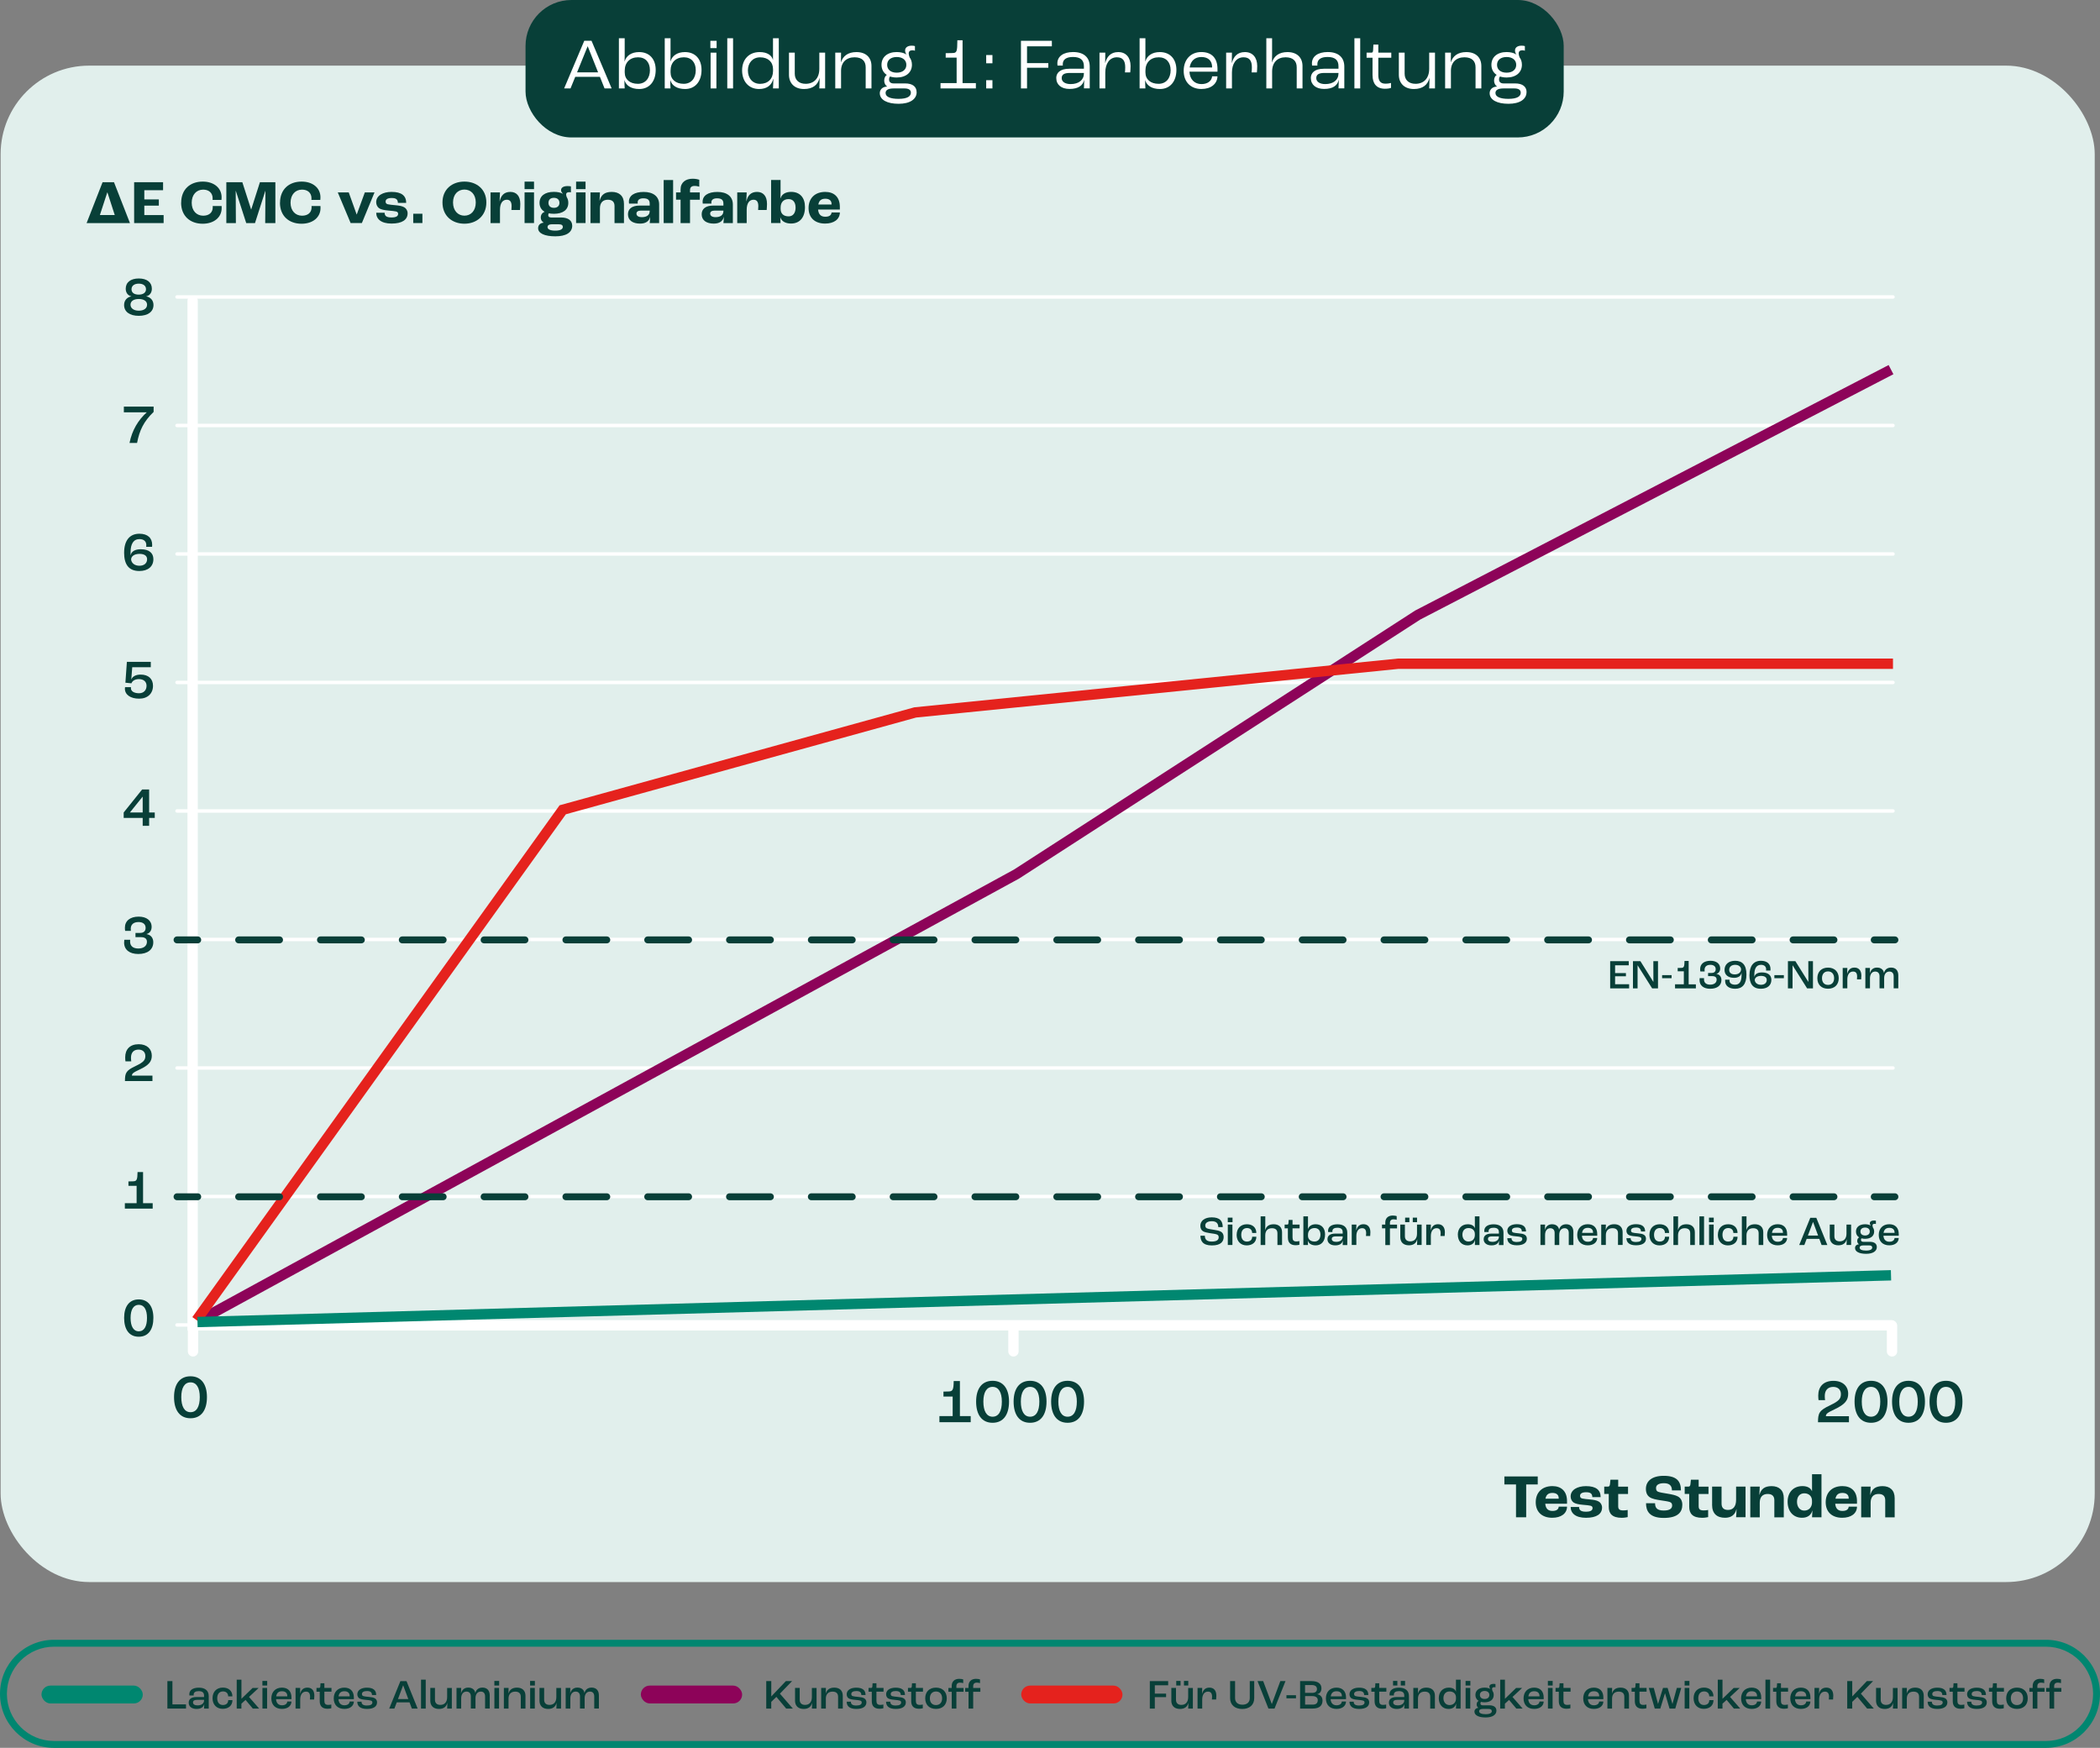 <?xml version="1.0" encoding="UTF-8"?>
<svg xmlns="http://www.w3.org/2000/svg" id="Laag_2" data-name="Laag 2" viewBox="0 0 608.86 506.77">
  <rect x="0" y="0" width="608.86" height="506.77" fill="#808080" stroke="none"/>
  <defs>
    <style>
      .cls-1, .cls-2 {
        stroke: #fff;
      }

      .cls-1, .cls-2, .cls-3, .cls-4, .cls-5, .cls-6, .cls-7 {
        fill: none;
        stroke-miterlimit: 10;
      }

      .cls-1, .cls-2, .cls-3, .cls-6 {
        stroke-linecap: round;
      }

      .cls-1, .cls-4, .cls-5, .cls-7 {
        stroke-width: 3px;
      }

      .cls-8 {
        fill: #e5221d;
      }

      .cls-8, .cls-9, .cls-10, .cls-11, .cls-12, .cls-13, .cls-14 {
        stroke-width: 0px;
      }

      .cls-9 {
        fill: #083f38;
      }

      .cls-3, .cls-6 {
        stroke: #083f38;
        stroke-width: 2px;
      }

      .cls-4 {
        stroke: #008770;
      }

      .cls-5 {
        stroke: #e5221d;
      }

      .cls-6 {
        stroke-dasharray: 0 0 11.86 11.86;
      }

      .cls-10 {
        fill: #8d0359;
      }

      .cls-11 {
        fill: #008670;
      }

      .cls-7 {
        stroke: #8d0359;
      }

      .cls-12 {
        fill: #e1efec;
      }

      .cls-13 {
        fill: #fff;
      }

      .cls-14 {
        fill: #008770;
      }
    </style>
  </defs>
  <g id="Grafiek">
    <rect class="cls-12" x=".18" y="19.03" width="607.15" height="439.67" rx="25.67" ry="25.67"></rect>
    <path class="cls-11" d="M593.19,477.44c7.54,0,13.67,6.13,13.67,13.67s-6.13,13.67-13.67,13.67H15.67c-7.54,0-13.67-6.13-13.67-13.67s6.13-13.67,13.67-13.67h577.52M593.19,475.44H15.67c-8.65,0-15.67,7.01-15.67,15.67s7.01,15.67,15.67,15.67h577.52c8.65,0,15.67-7.01,15.67-15.67s-7.01-15.67-15.67-15.67h0Z"></path>
    <rect class="cls-9" x="152.37" width="301" height="39.85" rx="13.32" ry="13.32"></rect>
    <g>
      <path class="cls-13" d="M173.94,22.28h-7.16l-1.37,3.36h-1.85l5.84-13.82h2.1l5.84,13.82h-2.06l-1.34-3.36ZM173.41,20.98l-3-7.54h-.04l-3.06,7.54h6.11Z"></path>
      <path class="cls-13" d="M181.06,23.25h-.02c0,.82.04,1.85.08,2.39h-1.68v-14.55h1.68v4.98c0,.42-.02,1.26-.04,1.76h.02c.46-1.66,1.97-2.73,4.2-2.73,2.98,0,4.81,2.02,4.81,5.17,0,3.38-1.87,5.54-4.77,5.54-2.35,0-3.84-1.01-4.28-2.56ZM188.43,20.31c0-2.25-1.3-3.7-3.44-3.7-2.35,0-3.86,1.51-3.86,3.86v.55c0,1.99,1.49,3.28,3.8,3.28,2.14,0,3.51-1.55,3.51-3.99Z"></path>
      <path class="cls-13" d="M194.35,23.25h-.02c0,.82.04,1.85.08,2.39h-1.68v-14.55h1.68v4.98c0,.42-.02,1.26-.04,1.76h.02c.46-1.66,1.97-2.73,4.2-2.73,2.98,0,4.81,2.02,4.81,5.17,0,3.38-1.87,5.54-4.77,5.54-2.35,0-3.84-1.01-4.28-2.56ZM201.72,20.31c0-2.25-1.3-3.7-3.44-3.7-2.35,0-3.86,1.51-3.86,3.86v.55c0,1.99,1.49,3.28,3.8,3.28,2.14,0,3.51-1.55,3.51-3.99Z"></path>
      <path class="cls-13" d="M205.96,11.83h1.81v2.12h-1.81v-2.12ZM206.03,15.27h1.68v10.37h-1.68v-10.37Z"></path>
      <path class="cls-13" d="M210.86,11.09h1.68v14.55h-1.68v-14.55Z"></path>
      <path class="cls-13" d="M215.16,20.39c0-3.09,1.93-5.29,5.08-5.29,2.16,0,3.49.88,3.86,2.25h.02v-6.26h1.68v14.55h-1.68c.06-.92.08-1.85.1-2.77h-.04c-.4,1.78-1.79,2.94-4.09,2.94-3,0-4.93-2.18-4.93-5.42ZM224.13,20.58v-.52c0-2.1-1.45-3.44-3.74-3.44-2.16,0-3.55,1.62-3.55,3.78,0,2.31,1.39,3.91,3.53,3.91,2.29,0,3.76-1.45,3.76-3.72Z"></path>
      <path class="cls-13" d="M228.75,21.67v-6.4h1.68v6.11c0,1.78,1.18,2.92,3.15,2.92,2.42,0,3.97-1.62,3.97-4.35v-4.68h1.68v10.37h-1.68c.04-.69.08-1.99.08-3.04h-.02c-.44,1.95-1.91,3.21-4.49,3.21-2.71,0-4.37-1.62-4.37-4.14Z"></path>
      <path class="cls-13" d="M242.17,15.27h1.68l-.04,2.79h.02c.57-1.81,2.02-2.96,4.49-2.96,2.73,0,4.35,1.57,4.35,4.05v6.49h-1.68v-6.13c0-1.76-1.01-2.9-3.23-2.9-2.37,0-3.91,1.45-3.91,3.93v5.1h-1.68v-10.37Z"></path>
      <path class="cls-13" d="M265.77,26.71c0,2.06-1.95,3.38-5.23,3.38s-5.46-1.11-5.46-3.09c0-1.03.82-1.89,2.12-1.89v-.02c-.53-.4-.84-1.01-.84-1.72,0-.78.34-1.39.73-1.62v-.04c-.97-.63-1.51-1.66-1.51-2.92,0-2.25,1.72-3.7,4.41-3.7,1.13,0,2.1.25,2.83.71v-.02c-.23-.29-.4-.69-.4-1.15,0-.84.74-1.39,1.91-1.39.44,0,.76.06.94.13v1.34c-.15-.06-.4-.13-.74-.13-.69,0-1.07.31-1.07.92,0,.31.11.71.27,1.13.44.59.67,1.3.67,2.14,0,2.25-1.72,3.7-4.43,3.7-.71,0-1.34-.1-1.91-.29-.17.17-.29.48-.29.88,0,.69.44,1.13,1.32,1.13h3.36c2.1,0,3.3.92,3.3,2.5ZM264.09,26.88c0-.82-.61-1.24-1.87-1.24h-3.09c-1.45,0-2.37.38-2.37,1.32,0,1.15,1.47,1.7,3.76,1.7,2.67,0,3.57-.8,3.57-1.78ZM257.22,18.8c0,1.39,1.07,2.27,2.77,2.27s2.79-.88,2.79-2.27-1.09-2.27-2.79-2.27-2.77.88-2.77,2.27Z"></path>
      <path class="cls-13" d="M272.7,24.09h4.66v-7.39h-3.17v-1.28l1.93-.04c1.28-.02,1.43-.34,1.45-3.7h1.51v12.41h3.86v1.55h-10.25v-1.55Z"></path>
      <path class="cls-13" d="M285.93,15.96h1.81v2.39h-1.81v-2.39ZM285.93,23.25h1.81v2.39h-1.81v-2.39Z"></path>
      <path class="cls-13" d="M296.01,11.83h8.96v1.6h-7.2v4.87h6.17v1.34h-6.17v6h-1.76v-13.82Z"></path>
      <path class="cls-13" d="M306.24,22.66c0-1.47,1.03-2.73,3.8-2.73h4.22v-.76c0-1.78-1.05-2.65-3.17-2.65-1.91,0-2.96.71-2.96,2.12,0,.06,0,.21.02.38h-1.55c-.02-.15-.04-.44-.04-.63,0-2.06,1.76-3.3,4.58-3.3,3.04,0,4.81,1.51,4.81,4.22v6.32h-1.68c.02-.48.06-1.45.08-2.46h-.02c-.36,1.6-1.66,2.62-4.24,2.62-2.35,0-3.84-1.2-3.84-3.15ZM314.26,21.3v-.15h-4.07c-1.7,0-2.37.5-2.37,1.51s.96,1.72,2.6,1.72c2.35,0,3.84-1.2,3.84-3.09Z"></path>
      <path class="cls-13" d="M318.78,15.27h1.68l-.04,3h.02c.48-1.81,1.55-3.17,3.78-3.17s3.57,1.55,3.57,4.05c0,.71-.06,1.47-.1,1.85h-1.53c.04-.31.08-.84.08-1.49,0-1.91-.71-2.9-2.42-2.9-2.12,0-3.36,1.85-3.36,4.43v4.6h-1.68v-10.37Z"></path>
      <path class="cls-13" d="M332.03,23.25h-.02c0,.82.04,1.85.08,2.39h-1.68v-14.55h1.68v4.98c0,.42-.02,1.26-.04,1.76h.02c.46-1.66,1.97-2.73,4.2-2.73,2.98,0,4.81,2.02,4.81,5.17,0,3.38-1.87,5.54-4.77,5.54-2.35,0-3.84-1.01-4.28-2.56ZM339.4,20.31c0-2.25-1.3-3.7-3.44-3.7-2.35,0-3.86,1.51-3.86,3.86v.55c0,1.99,1.49,3.28,3.8,3.28,2.14,0,3.51-1.55,3.51-3.99Z"></path>
      <path class="cls-13" d="M352.98,20.79h-8.12c.11,2.2,1.45,3.59,3.49,3.59,1.74,0,2.94-.88,3.09-2.25h1.55c-.1,2.25-1.93,3.67-4.66,3.67-3.13,0-5.14-2.06-5.14-5.27s1.99-5.44,5.1-5.44,4.7,1.83,4.7,4.91v.78ZM351.43,19.45c0-1.83-1.13-2.92-3.11-2.92-1.85,0-3.09,1.07-3.4,3.04h6.51v-.13Z"></path>
      <path class="cls-13" d="M355.5,15.27h1.68l-.04,3h.02c.48-1.81,1.55-3.17,3.78-3.17s3.57,1.55,3.57,4.05c0,.71-.06,1.47-.1,1.85h-1.53c.04-.31.08-.84.08-1.49,0-1.91-.71-2.9-2.42-2.9-2.12,0-3.36,1.85-3.36,4.43v4.6h-1.68v-10.37Z"></path>
      <path class="cls-13" d="M367.14,11.09h1.68v4.81c0,.57-.04,1.81-.04,2.18h.02c.57-1.81,2.02-2.98,4.49-2.98,2.73,0,4.35,1.57,4.35,4.05v6.49h-1.68v-6.13c0-1.76-1.01-2.9-3.23-2.9-2.37,0-3.9,1.51-3.9,4.14v4.89h-1.68v-14.55Z"></path>
      <path class="cls-13" d="M380.05,22.66c0-1.47,1.03-2.73,3.8-2.73h4.22v-.76c0-1.78-1.05-2.65-3.17-2.65-1.91,0-2.96.71-2.96,2.12,0,.06,0,.21.02.38h-1.55c-.02-.15-.04-.44-.04-.63,0-2.06,1.76-3.3,4.58-3.3,3.04,0,4.81,1.51,4.81,4.22v6.32h-1.68c.02-.48.06-1.45.08-2.46h-.02c-.36,1.6-1.66,2.62-4.24,2.62-2.35,0-3.84-1.2-3.84-3.15ZM388.07,21.3v-.15h-4.07c-1.7,0-2.37.5-2.37,1.51s.96,1.72,2.6,1.72c2.35,0,3.84-1.2,3.84-3.09Z"></path>
      <path class="cls-13" d="M392.69,11.09h1.68v14.55h-1.68v-14.55Z"></path>
      <path class="cls-13" d="M397.94,21.84v-5.1h-1.72v-1.47h1.39c.34,0,.46-.17.5-.71l.08-1.64h1.43v2.35h3.76v1.47h-3.76v5c0,1.57.5,2.52,2.06,2.52.71,0,1.39-.13,1.62-.21v1.43c-.31.13-.92.25-1.76.25-2.52,0-3.59-1.6-3.59-3.88Z"></path>
      <path class="cls-13" d="M405.57,21.67v-6.4h1.68v6.11c0,1.78,1.18,2.92,3.15,2.92,2.42,0,3.97-1.62,3.97-4.35v-4.68h1.68v10.37h-1.68c.04-.69.08-1.99.08-3.04h-.02c-.44,1.95-1.91,3.21-4.49,3.21-2.71,0-4.37-1.62-4.37-4.14Z"></path>
      <path class="cls-13" d="M418.99,15.27h1.68l-.04,2.79h.02c.57-1.81,2.02-2.96,4.49-2.96,2.73,0,4.35,1.57,4.35,4.05v6.49h-1.68v-6.13c0-1.76-1.01-2.9-3.23-2.9-2.37,0-3.91,1.45-3.91,3.93v5.1h-1.68v-10.37Z"></path>
      <path class="cls-13" d="M442.59,26.71c0,2.06-1.95,3.38-5.23,3.38s-5.46-1.11-5.46-3.09c0-1.03.82-1.89,2.12-1.89v-.02c-.52-.4-.84-1.01-.84-1.72,0-.78.34-1.39.74-1.62v-.04c-.97-.63-1.51-1.66-1.51-2.92,0-2.25,1.72-3.7,4.41-3.7,1.13,0,2.1.25,2.83.71v-.02c-.23-.29-.4-.69-.4-1.15,0-.84.73-1.39,1.91-1.39.44,0,.76.06.95.13v1.34c-.15-.06-.4-.13-.73-.13-.69,0-1.07.31-1.07.92,0,.31.1.71.27,1.13.44.59.67,1.3.67,2.14,0,2.25-1.72,3.7-4.43,3.7-.71,0-1.34-.1-1.91-.29-.17.17-.29.48-.29.88,0,.69.44,1.13,1.32,1.13h3.36c2.1,0,3.3.92,3.3,2.5ZM440.91,26.88c0-.82-.61-1.24-1.87-1.24h-3.09c-1.45,0-2.37.38-2.37,1.32,0,1.15,1.47,1.7,3.76,1.7,2.67,0,3.57-.8,3.57-1.78ZM434.04,18.8c0,1.39,1.07,2.27,2.77,2.27s2.79-.88,2.79-2.27-1.09-2.27-2.79-2.27-2.77.88-2.77,2.27Z"></path>
    </g>
    <g>
      <path class="cls-9" d="M29.74,52.83h3.31l4.63,11.85h-12.57l4.63-11.85ZM33.27,62.35l-2.12-6.55h-.05l-2.14,6.55h4.32Z"></path>
      <path class="cls-9" d="M38.89,52.83h8.39v2.32h-5.44v2.67h4.21v1.8h-4.21v2.74h5.6v2.32h-8.55v-11.85Z"></path>
      <path class="cls-9" d="M52.53,58.77c0-3.85,2.59-6.12,6.25-6.12,3.24,0,5.47,1.84,5.47,4.56,0,.27-.02.59-.04.76h-2.58c.02-.2.02-.38.02-.47,0-1.6-1.13-2.52-2.74-2.52-1.94,0-3.33,1.46-3.33,3.8s1.42,3.76,3.33,3.76c1.73,0,2.77-.94,2.77-2.43,0-.07,0-.18-.02-.38h2.59c.02.23.02.43.02.58,0,2.72-2.25,4.56-5.51,4.56-3.66,0-6.25-2.27-6.25-6.09Z"></path>
      <path class="cls-9" d="M65.63,52.83h4.63l2.54,7.89h.04l2.52-7.89h4.48v11.85h-2.95l.07-9.31h-.04l-2.99,9.31h-2.54l-3.01-9.31h-.04l.05,9.31h-2.77v-11.85Z"></path>
      <path class="cls-9" d="M81.19,58.77c0-3.85,2.59-6.12,6.25-6.12,3.24,0,5.47,1.84,5.47,4.56,0,.27-.02.59-.04.76h-2.58c.02-.2.02-.38.02-.47,0-1.6-1.13-2.52-2.74-2.52-1.94,0-3.33,1.46-3.33,3.8s1.42,3.76,3.33,3.76c1.73,0,2.77-.94,2.77-2.43,0-.07,0-.18-.02-.38h2.59c.02.23.02.43.02.58,0,2.72-2.25,4.56-5.51,4.56-3.66,0-6.25-2.27-6.25-6.09Z"></path>
      <path class="cls-9" d="M97.92,55.78h3.19l2.29,6.39h.04l2.34-6.39h2.81l-3.67,8.89h-3.26l-3.73-8.89Z"></path>
      <path class="cls-9" d="M109.07,61.68h2.45c0,.83.41,1.37,1.98,1.37,1.42,0,1.93-.41,1.93-1.06,0-.32-.16-.58-.63-.68-.47-.11-1.19-.18-2.07-.25-1.28-.11-2.27-.31-2.81-.68-.5-.36-.85-1.01-.85-1.75,0-1.93,1.98-2.99,4.45-2.99,2.92,0,4.25,1.12,4.25,3.19h-2.41c-.02-.94-.45-1.42-1.8-1.42-1.22,0-1.76.41-1.76,1.03,0,.38.14.67.65.79.45.11,1.24.18,2.2.27,1.1.11,1.87.22,2.54.59.58.32.99.99.99,1.76,0,1.87-1.6,2.97-4.65,2.97s-4.45-1.33-4.45-3.13Z"></path>
      <path class="cls-9" d="M119.81,61.97h2.66v2.7h-2.66v-2.7Z"></path>
      <path class="cls-9" d="M128.29,58.7c0-3.8,2.77-6.05,6.36-6.05s6.36,2.25,6.36,6.05-2.77,6.16-6.36,6.16-6.36-2.29-6.36-6.16ZM137.94,58.71c0-2.36-1.42-3.75-3.29-3.75s-3.3,1.39-3.3,3.75,1.42,3.82,3.3,3.82,3.29-1.42,3.29-3.82Z"></path>
      <path class="cls-9" d="M142.22,55.78h2.74l-.11,2.54h.04c.38-1.69,1.33-2.68,3.08-2.68s2.88,1.17,2.88,3.48c0,.5-.05,1.3-.09,1.76h-2.48c.04-.43.05-.88.05-1.15,0-1.3-.52-1.82-1.39-1.82-1.17,0-1.98.95-1.98,2.94v3.83h-2.74v-8.89Z"></path>
      <path class="cls-9" d="M152.09,52.66h2.74v2.18h-2.74v-2.18ZM152.09,55.78h2.74v8.89h-2.74v-8.89Z"></path>
      <path class="cls-9" d="M165.91,65.41c0,2.03-1.82,3.11-4.9,3.11s-4.99-.86-4.99-2.34c0-.94.61-1.51,1.6-1.62v-.02c-.54-.34-.83-.83-.83-1.46,0-.85.43-1.37,1.1-1.67v-.02c-.94-.54-1.46-1.42-1.46-2.57,0-2,1.55-3.19,4.16-3.19,1.04,0,1.91.18,2.58.54l.02-.04c-.36-.32-.52-.68-.52-1.01,0-.74.74-1.17,1.87-1.17.49,0,.74.04.99.09v1.73c-.16-.04-.34-.05-.54-.05-.58,0-.85.25-.85.67,0,.22.07.49.2.81.29.45.43.99.43,1.62,0,2-1.55,3.17-4.18,3.17-.54,0-1.03-.05-1.48-.14-.07.11-.16.32-.16.58,0,.4.32.63.86.63h2.88c2.02,0,3.21.88,3.21,2.36ZM163.18,65.79c0-.49-.36-.76-1.15-.76h-2.11c-.74,0-1.17.31-1.17.81,0,.67.83,1.03,2.23,1.03s2.2-.38,2.2-1.08ZM159.02,58.82c0,.9.59,1.44,1.58,1.44s1.6-.54,1.6-1.44-.59-1.46-1.6-1.46-1.58.54-1.58,1.46Z"></path>
      <path class="cls-9" d="M167.03,52.66h2.74v2.18h-2.74v-2.18ZM167.03,55.78h2.74v8.89h-2.74v-8.89Z"></path>
      <path class="cls-9" d="M171.2,55.78h2.74l-.11,2.36h.04c.45-1.69,1.5-2.5,3.51-2.5,2.14,0,3.53,1.17,3.53,3.48v5.56h-2.74v-4.95c0-1.26-.72-1.82-1.93-1.82-1.44,0-2.3.85-2.3,2.54v4.23h-2.74v-8.89Z"></path>
      <path class="cls-9" d="M182.07,62.12c0-1.46,1.04-2.52,3.4-2.52h2.9v-.59c0-1.08-.61-1.51-1.87-1.51-1.03,0-1.62.43-1.62,1.15,0,.05,0,.2.02.38h-2.52c-.02-.14-.04-.34-.04-.52,0-1.8,1.58-2.86,4.29-2.86s4.48,1.26,4.48,3.64v5.4h-2.74c.05-.45.13-1.26.13-1.8h-.02c-.27,1.26-1.28,1.94-2.9,1.94-2.07,0-3.51-.9-3.51-2.7ZM188.37,61.25v-.18h-2.65c-.74,0-1.19.34-1.19.85,0,.68.59,1.04,1.58,1.04,1.42,0,2.25-.63,2.25-1.71Z"></path>
      <path class="cls-9" d="M192.42,52.2h2.74v12.48h-2.74v-12.48Z"></path>
      <path class="cls-9" d="M197.32,57.9h-1.31v-2.12h1.31v-.86c0-2.05,1.49-3.1,3.51-3.1.9,0,1.67.2,1.91.29v2.02c-.23-.07-.72-.22-1.35-.22-.9,0-1.33.41-1.33,1.21v.67h2.83v2.12h-2.83v6.77h-2.74v-6.77Z"></path>
      <path class="cls-9" d="M203.44,62.12c0-1.46,1.04-2.52,3.4-2.52h2.9v-.59c0-1.08-.61-1.51-1.87-1.51-1.03,0-1.62.43-1.62,1.15,0,.05,0,.2.02.38h-2.52c-.02-.14-.04-.34-.04-.52,0-1.8,1.58-2.86,4.29-2.86s4.48,1.26,4.48,3.64v5.4h-2.74c.05-.45.13-1.26.13-1.8h-.02c-.27,1.26-1.28,1.94-2.9,1.94-2.07,0-3.51-.9-3.51-2.7ZM209.74,61.25v-.18h-2.65c-.74,0-1.19.34-1.19.85,0,.68.59,1.04,1.58,1.04,1.42,0,2.25-.63,2.25-1.71Z"></path>
      <path class="cls-9" d="M213.75,55.78h2.74l-.11,2.54h.04c.38-1.69,1.33-2.68,3.08-2.68s2.88,1.17,2.88,3.48c0,.5-.05,1.3-.09,1.76h-2.48c.04-.43.05-.88.05-1.15,0-1.3-.52-1.82-1.39-1.82-1.17,0-1.98.95-1.98,2.94v3.83h-2.74v-8.89Z"></path>
      <path class="cls-9" d="M226.24,63h-.02c.02.52.05,1.24.09,1.67h-2.74v-12.48h2.74v3.73c0,.41-.04,1.15-.05,1.58h.04c.34-1.17,1.48-1.87,3.06-1.87,2.54,0,4.03,1.64,4.03,4.41,0,3.01-1.51,4.77-4.05,4.77-1.62,0-2.77-.68-3.1-1.82ZM230.66,60.14c0-1.51-.76-2.41-2.03-2.41-1.44,0-2.3.92-2.3,2.45v.41c0,1.35.86,2.14,2.32,2.14,1.26,0,2.02-.95,2.02-2.59Z"></path>
      <path class="cls-9" d="M243.51,60.75h-6.32c.13,1.46.86,2.09,2.09,2.09,1.06,0,1.75-.38,1.82-1.24h2.41c-.05,2.03-1.75,3.22-4.29,3.22-2.95,0-4.79-1.67-4.79-4.5s1.84-4.68,4.84-4.68c2.49,0,4.23,1.42,4.23,4.34v.77ZM241.1,59.15c0-1.01-.68-1.53-1.82-1.53s-1.8.5-2.02,1.67h3.84v-.14Z"></path>
    </g>
    <g>
      <path class="cls-9" d="M439.54,430.4h-3.37v-2.32h9.67v2.32h-3.35v9.52h-2.95v-9.52Z"></path>
      <path class="cls-9" d="M454.34,435.99h-6.32c.13,1.46.86,2.09,2.09,2.09,1.06,0,1.75-.38,1.82-1.24h2.41c-.05,2.03-1.75,3.22-4.29,3.22-2.95,0-4.79-1.67-4.79-4.5s1.84-4.68,4.84-4.68c2.49,0,4.23,1.42,4.23,4.34v.77ZM451.92,434.39c0-1.01-.68-1.53-1.82-1.53s-1.8.5-2.02,1.67h3.84v-.14Z"></path>
      <path class="cls-9" d="M455.38,436.93h2.45c0,.83.41,1.37,1.98,1.37,1.42,0,1.93-.41,1.93-1.06,0-.32-.16-.58-.63-.68-.47-.11-1.19-.18-2.07-.25-1.28-.11-2.27-.31-2.81-.68-.5-.36-.85-1.01-.85-1.75,0-1.93,1.98-2.99,4.45-2.99,2.92,0,4.25,1.12,4.25,3.19h-2.41c-.02-.94-.45-1.42-1.8-1.42-1.22,0-1.76.41-1.76,1.03,0,.38.14.67.65.79.45.11,1.24.18,2.2.27,1.1.11,1.87.22,2.54.59.58.32.99.99.99,1.76,0,1.87-1.6,2.97-4.65,2.97s-4.45-1.33-4.45-3.13Z"></path>
      <path class="cls-9" d="M466.43,436.86v-3.71h-1.31v-2.12h1.06c.41,0,.56-.23.61-.77l.13-1.24h2.25v2.02h2.85v2.12h-2.85v3.56c0,.92.43,1.21,1.51,1.21.38,0,.94-.05,1.24-.13v2.07c-.23.05-.99.2-1.73.2-2.77,0-3.76-1.22-3.76-3.21Z"></path>
      <path class="cls-9" d="M477.23,435.85h2.63c0,1.28.52,2.11,2.5,2.11s2.45-.72,2.45-1.48c0-.5-.22-.83-.68-.99-.52-.18-1.75-.36-2.74-.5-1.17-.18-2.36-.41-3.04-.86-.76-.49-1.15-1.31-1.15-2.45,0-2.23,1.75-3.78,5.17-3.78,3.76,0,4.99,1.57,4.99,4.23h-2.61c0-1.35-.7-2.09-2.32-2.09s-2.29.59-2.29,1.39c0,.58.16.9.58,1.08.45.2,1.69.4,2.7.56,1.33.22,2.34.43,3.04.81.85.45,1.3,1.3,1.3,2.41,0,2.02-1.13,3.82-5.37,3.82s-5.15-2.07-5.15-4.25Z"></path>
      <path class="cls-9" d="M489.76,436.86v-3.71h-1.31v-2.12h1.06c.41,0,.56-.23.61-.77l.13-1.24h2.25v2.02h2.85v2.12h-2.85v3.56c0,.92.43,1.21,1.51,1.21.38,0,.94-.05,1.24-.13v2.07c-.23.05-.99.2-1.73.2-2.77,0-3.76-1.22-3.76-3.21Z"></path>
      <path class="cls-9" d="M496.4,436.3v-5.28h2.74v4.95c0,1.24.68,1.82,1.85,1.82,1.48,0,2.36-.97,2.36-2.92v-3.85h2.74v8.89h-2.74c.05-.61.11-1.35.13-2.32h-.04c-.4,1.71-1.6,2.47-3.3,2.47-2.3,0-3.75-1.15-3.75-3.76Z"></path>
      <path class="cls-9" d="M507.47,431.03h2.74l-.11,2.36h.04c.45-1.69,1.5-2.5,3.51-2.5,2.14,0,3.53,1.17,3.53,3.48v5.56h-2.74v-4.95c0-1.26-.72-1.82-1.93-1.82-1.44,0-2.3.85-2.3,2.54v4.23h-2.74v-8.89Z"></path>
      <path class="cls-9" d="M518.29,435.4c0-2.72,1.69-4.52,4.29-4.52,1.44,0,2.38.54,2.77,1.46h.02v-4.9h2.74v12.48h-2.74c.02-.18.05-.95.11-1.91h-.04c-.34,1.26-1.35,2.05-2.97,2.05-2.57,0-4.18-1.87-4.18-4.66ZM525.36,435.54v-.43c0-1.28-.9-2.14-2.23-2.14s-2.12.97-2.12,2.45.83,2.56,2.09,2.56c1.37,0,2.27-.97,2.27-2.43Z"></path>
      <path class="cls-9" d="M538.41,435.99h-6.32c.13,1.46.86,2.09,2.09,2.09,1.06,0,1.75-.38,1.82-1.24h2.41c-.05,2.03-1.75,3.22-4.29,3.22-2.95,0-4.79-1.67-4.79-4.5s1.84-4.68,4.84-4.68c2.49,0,4.23,1.42,4.23,4.34v.77ZM536,434.39c0-1.01-.68-1.53-1.82-1.53s-1.8.5-2.02,1.67h3.84v-.14Z"></path>
      <path class="cls-9" d="M539.62,431.03h2.74l-.11,2.36h.04c.45-1.69,1.5-2.5,3.51-2.5,2.14,0,3.53,1.17,3.53,3.48v5.56h-2.74v-4.95c0-1.26-.72-1.82-1.93-1.82-1.44,0-2.3.85-2.3,2.54v4.23h-2.74v-8.89Z"></path>
    </g>
    <g>
      <path class="cls-9" d="M35.98,88.43c0-1.31.82-2.26,2.1-2.5v-.02c-1.04-.22-1.63-1.1-1.63-2.19,0-1.87,1.44-2.98,3.79-2.98s3.79,1.1,3.79,2.98c0,1.09-.59,1.97-1.63,2.19v.02c1.26.24,2.1,1.18,2.1,2.5,0,1.95-1.62,3.14-4.26,3.14s-4.26-1.18-4.26-3.14ZM42.64,88.34c0-1.02-.93-1.65-2.4-1.65s-2.4.62-2.4,1.65.93,1.74,2.4,1.74,2.4-.67,2.4-1.74ZM42.33,83.87c0-1.01-.8-1.63-2.1-1.63s-2.1.62-2.1,1.63.8,1.55,2.1,1.55,2.1-.59,2.1-1.55Z"></path>
      <path class="cls-9" d="M42.54,119.56v-.02h-6.63v-1.65h8.63v1.54c-2.9,2.79-4.11,5.38-4.8,9h-2.19c.75-3.71,2.5-6.61,4.99-8.87Z"></path>
      <path class="cls-9" d="M35.99,160.22c0-3.39,1.52-5.47,4.42-5.47,2.4,0,3.71,1.23,3.71,3.23,0,.19-.02.42-.03.56h-1.7c.02-.16.03-.32.03-.5,0-1.04-.69-1.73-1.98-1.73-1.76,0-2.58,1.42-2.58,3.79v.85h.03c.21-1.06,1.25-1.7,2.93-1.7,2.4,0,3.65,1.09,3.65,2.88,0,2.11-1.55,3.43-4.07,3.43-3.11,0-4.42-1.94-4.42-5.35ZM42.65,162.14c0-.98-.78-1.55-2.21-1.55-1.5,0-2.43.7-2.43,1.65.13,1.06,1.06,1.79,2.42,1.79s2.22-.74,2.22-1.89Z"></path>
      <path class="cls-9" d="M36.22,199.66c0-.16.02-.32.03-.42h1.73c-.02.13-.02.22-.02.29,0,.9.93,1.47,2.35,1.47,1.34,0,2.18-.88,2.18-2.16,0-1.2-.85-1.94-2.22-1.94-1.06,0-1.89.46-2.16,1.22l-1.75-.18.43-6.05h6.93v1.57h-5.38l-.27,3.49.03.02c.32-.85,1.3-1.38,2.69-1.38,2.27,0,3.57,1.26,3.57,3.25,0,2.24-1.55,3.73-4.02,3.73s-4.13-1.12-4.13-2.91Z"></path>
      <path class="cls-9" d="M41.37,237.14h-5.51v-1.57l5.35-6.67h2.03v6.67h1.63v1.57h-1.63v2.29h-1.87v-2.29ZM41.37,235.57v-4.58h-.02l-3.67,4.56v.02h3.68Z"></path>
      <path class="cls-9" d="M35.99,273.26c0-.27.03-.61.05-.78h1.7c-.02.24-.02.42-.02.51,0,1.3.86,2.02,2.38,2.02s2.5-.74,2.5-1.95c0-.88-.59-1.34-1.7-1.34h-1.62v-1.23h1.36c1.04,0,1.58-.56,1.58-1.47,0-1.06-.78-1.68-2.05-1.68-1.47,0-2.26.74-2.26,1.94,0,.26.02.48.03.62h-1.65c-.05-.18-.08-.53-.08-.91,0-1.98,1.49-3.22,4-3.22,2.24,0,3.75,1.1,3.75,2.98,0,1.02-.54,1.84-1.44,2.05v.05c1.2.19,1.92,1.09,1.92,2.34,0,2.11-1.63,3.41-4.35,3.41-2.56,0-4.11-1.25-4.11-3.31Z"></path>
      <path class="cls-9" d="M39.29,309.09c2.37-1.12,2.85-1.73,2.85-2.93,0-1.1-.74-1.84-1.97-1.84-1.41,0-2.19.86-2.19,2.35,0,.35.03.75.08,1.06h-1.68c-.05-.24-.08-.69-.08-1.18,0-2.27,1.33-3.79,3.92-3.79,2.4,0,3.79,1.39,3.79,3.31,0,1.63-.72,2.72-3.57,4.05-1.98.91-2.18,1.22-2.18,1.75h5.94v1.57h-7.97c0-2.34.3-3.06,3.06-4.34Z"></path>
      <path class="cls-9" d="M36.2,348.86h3.41v-5.04h-2.37v-1.28l1.38-.03c1.02-.03,1.23-.45,1.26-2.69h1.6v9.04h2.79v1.57h-8.07v-1.57Z"></path>
      <path class="cls-9" d="M35.99,382.11c0-3.31,1.49-5.36,4.24-5.36s4.24,2.05,4.24,5.36-1.42,5.46-4.24,5.46-4.24-2.15-4.24-5.46ZM42.62,382.11c0-2.38-.83-3.79-2.38-3.79s-2.38,1.41-2.38,3.79.8,3.89,2.38,3.89,2.38-1.46,2.38-3.89Z"></path>
    </g>
    <g>
      <path class="cls-9" d="M272.38,410.59h3.83v-5.67h-2.67v-1.44l1.55-.04c1.15-.04,1.39-.5,1.42-3.02h1.8v10.17h3.13v1.76h-9.07v-1.76Z"></path>
      <path class="cls-9" d="M283.01,406.38c0-3.73,1.67-6.03,4.77-6.03s4.77,2.3,4.77,6.03-1.6,6.14-4.77,6.14-4.77-2.41-4.77-6.14ZM290.47,406.38c0-2.68-.94-4.27-2.68-4.27s-2.68,1.58-2.68,4.27.9,4.38,2.68,4.38,2.68-1.64,2.68-4.38Z"></path>
      <path class="cls-9" d="M293.88,406.38c0-3.73,1.67-6.03,4.77-6.03s4.77,2.3,4.77,6.03-1.6,6.14-4.77,6.14-4.77-2.41-4.77-6.14ZM301.34,406.38c0-2.68-.94-4.27-2.68-4.27s-2.68,1.58-2.68,4.27.9,4.38,2.68,4.38,2.68-1.64,2.68-4.38Z"></path>
      <path class="cls-9" d="M304.76,406.38c0-3.73,1.67-6.03,4.77-6.03s4.77,2.3,4.77,6.03-1.6,6.14-4.77,6.14-4.77-2.41-4.77-6.14ZM312.21,406.38c0-2.68-.94-4.27-2.68-4.27s-2.68,1.58-2.68,4.27.9,4.38,2.68,4.38,2.68-1.64,2.68-4.38Z"></path>
    </g>
    <g>
      <path class="cls-9" d="M530.53,407.48c2.67-1.26,3.21-1.94,3.21-3.29,0-1.24-.83-2.07-2.21-2.07-1.58,0-2.47.97-2.47,2.65,0,.4.04.85.09,1.19h-1.89c-.05-.27-.09-.77-.09-1.33,0-2.56,1.49-4.27,4.41-4.27,2.7,0,4.27,1.57,4.27,3.73,0,1.84-.81,3.06-4.01,4.56-2.23,1.03-2.45,1.37-2.45,1.96h6.68v1.76h-8.97c0-2.63.34-3.44,3.44-4.88Z"></path>
      <path class="cls-9" d="M537.7,406.38c0-3.73,1.67-6.03,4.77-6.03s4.77,2.3,4.77,6.03-1.6,6.14-4.77,6.14-4.77-2.41-4.77-6.14ZM545.15,406.38c0-2.68-.94-4.27-2.68-4.27s-2.68,1.58-2.68,4.27.9,4.38,2.68,4.38,2.68-1.64,2.68-4.38Z"></path>
      <path class="cls-9" d="M548.57,406.38c0-3.73,1.67-6.03,4.77-6.03s4.77,2.3,4.77,6.03-1.6,6.14-4.77,6.14-4.77-2.41-4.77-6.14ZM556.02,406.38c0-2.68-.94-4.27-2.68-4.27s-2.68,1.58-2.68,4.27.9,4.38,2.68,4.38,2.68-1.64,2.68-4.38Z"></path>
      <path class="cls-9" d="M559.44,406.38c0-3.73,1.67-6.03,4.77-6.03s4.77,2.3,4.77,6.03-1.6,6.14-4.77,6.14-4.77-2.41-4.77-6.14ZM566.89,406.38c0-2.68-.94-4.27-2.68-4.27s-2.68,1.58-2.68,4.27.9,4.38,2.68,4.38,2.68-1.64,2.68-4.38Z"></path>
    </g>
    <g>
      <path class="cls-9" d="M348.03,358.28h1.3c0,1.01.48,1.7,1.99,1.7,1.61,0,2.02-.6,2.02-1.25,0-.43-.18-.68-.55-.82-.4-.16-1.25-.26-1.93-.36-.79-.11-1.63-.29-2.06-.56-.48-.3-.78-.84-.78-1.58,0-1.44,1.24-2.45,3.3-2.45,2.34,0,3.19,1.03,3.19,2.83h-1.29c0-1.16-.64-1.71-1.87-1.71s-1.9.49-1.9,1.21c0,.44.16.71.47.85.35.17,1.24.31,1.92.41.83.13,1.6.26,2.09.53.54.28.85.83.85,1.56,0,1.27-.74,2.46-3.43,2.46s-3.3-1.38-3.3-2.82Z"></path>
      <path class="cls-9" d="M355.97,353.04h1.38v1.32h-1.38v-1.32ZM355.98,355.05h1.34v5.92h-1.34v-5.92Z"></path>
      <path class="cls-9" d="M358.55,358.02c0-1.89,1.19-3.06,2.97-3.06,1.66,0,2.73.96,2.73,2.53h-1.21c-.01-.89-.59-1.43-1.49-1.43-1.03,0-1.67.73-1.67,1.96s.62,1.96,1.62,1.96,1.54-.53,1.55-1.4h1.21c0,1.58-1.13,2.51-2.82,2.51s-2.9-1.16-2.9-3.06Z"></path>
      <path class="cls-9" d="M365.51,352.67h1.34v2.69c0,.29-.02.97-.04,1.29h.01c.31-1.08,1.08-1.69,2.47-1.69,1.5,0,2.42.85,2.42,2.31v3.71h-1.34v-3.41c0-.94-.53-1.46-1.6-1.46-1.19,0-1.93.73-1.93,2.06v2.81h-1.34v-8.31Z"></path>
      <path class="cls-9" d="M373.4,358.87v-2.72h-.94v-1.09h.76c.23,0,.31-.12.35-.46l.06-.89h1.12v1.34h2.04v1.09h-2.04v2.65c0,.77.29,1.15,1.1,1.15.34,0,.72-.06.89-.11v1.07c-.18.06-.59.14-1.08.14-1.62,0-2.25-.88-2.25-2.18Z"></path>
      <path class="cls-9" d="M379.19,359.72h-.01c0,.42.02.96.05,1.26h-1.34v-8.31h1.34v2.69c0,.25-.01.73-.02,1.02h.01c.25-.86,1.07-1.42,2.24-1.42,1.7,0,2.72,1.13,2.72,2.95,0,1.96-1.04,3.17-2.71,3.17-1.22,0-2.04-.53-2.28-1.36ZM382.84,357.94c0-1.16-.64-1.88-1.69-1.88-1.17,0-1.92.74-1.92,1.94v.3c0,1.03.73,1.67,1.9,1.67,1.05,0,1.71-.77,1.71-2.03Z"></path>
      <path class="cls-9" d="M384.88,359.28c0-.9.64-1.61,2.22-1.61h2.19v-.42c0-.89-.52-1.28-1.56-1.28-.91,0-1.43.35-1.43,1.01,0,.04,0,.13.01.23h-1.24c-.01-.08-.02-.24-.02-.35,0-1.19,1.03-1.89,2.72-1.89,1.8,0,2.85.85,2.85,2.41v3.61h-1.34c.02-.29.06-.83.06-1.31h-.01c-.19.88-.9,1.4-2.21,1.4s-2.25-.65-2.25-1.8ZM389.29,358.59v-.11h-2.07c-.77,0-1.1.26-1.1.73,0,.54.48.85,1.29.85,1.16,0,1.88-.56,1.88-1.47Z"></path>
      <path class="cls-9" d="M391.92,355.05h1.34l-.05,1.7h.01c.28-1.07.89-1.8,2.11-1.8s1.99.84,1.99,2.31c0,.37-.04.85-.06,1.1h-1.22c.02-.23.05-.53.05-.8,0-1-.38-1.46-1.18-1.46-1.02,0-1.66.86-1.66,2.28v2.59h-1.34v-5.92Z"></path>
      <path class="cls-9" d="M401.64,356.15h-.95v-1.09h.95v-.59c0-1.32.88-2.04,2.16-2.04.53,0,.96.1,1.15.17v1.07c-.19-.06-.5-.14-.91-.14-.68,0-1.05.36-1.05,1.01v.53h2.06v1.09h-2.06v4.83h-1.34v-4.83Z"></path>
      <path class="cls-9" d="M405.99,358.65v-3.6h1.34v3.41c0,.94.58,1.46,1.55,1.46,1.2,0,1.96-.8,1.96-2.24v-2.63h1.34v5.92h-1.34c.04-.4.06-1.03.06-1.66h-.01c-.25,1.13-1.08,1.75-2.4,1.75-1.55,0-2.5-.85-2.5-2.42ZM407.39,353.04h1.24v1.32h-1.24v-1.32ZM409.61,353.04h1.24v1.32h-1.24v-1.32Z"></path>
      <path class="cls-9" d="M413.52,355.05h1.34l-.05,1.7h.01c.28-1.07.89-1.8,2.11-1.8s1.99.84,1.99,2.31c0,.37-.04.85-.06,1.1h-1.22c.02-.23.05-.53.05-.8,0-1-.38-1.46-1.18-1.46-1.02,0-1.66.86-1.66,2.28v2.59h-1.34v-5.92Z"></path>
      <path class="cls-9" d="M422.67,357.98c0-1.79,1.12-3.02,2.88-3.02,1.12,0,1.81.44,2.05,1.14h.01v-3.43h1.34v8.31h-1.34c.02-.35.04-.86.06-1.44h-.02c-.23.94-.97,1.54-2.18,1.54-1.71,0-2.79-1.25-2.79-3.09ZM427.61,358.08v-.29c0-1.06-.73-1.73-1.85-1.73s-1.76.79-1.76,1.92.68,1.99,1.74,1.99c1.13,0,1.87-.74,1.87-1.89Z"></path>
      <path class="cls-9" d="M430.17,359.28c0-.9.64-1.61,2.22-1.61h2.19v-.42c0-.89-.52-1.28-1.56-1.28-.91,0-1.43.35-1.43,1.01,0,.04,0,.13.01.23h-1.24c-.01-.08-.02-.24-.02-.35,0-1.19,1.03-1.89,2.72-1.89,1.8,0,2.85.85,2.85,2.41v3.61h-1.34c.02-.29.06-.83.06-1.31h-.01c-.19.88-.9,1.4-2.21,1.4s-2.25-.65-2.25-1.8ZM434.58,358.59v-.11h-2.07c-.77,0-1.1.26-1.1.73,0,.54.48.85,1.29.85,1.16,0,1.88-.56,1.88-1.47Z"></path>
      <path class="cls-9" d="M437.03,359h1.21c0,.68.4,1.1,1.55,1.1,1.09,0,1.57-.34,1.57-.88,0-.23-.08-.43-.4-.54-.29-.11-.85-.17-1.51-.23-.92-.08-1.55-.2-1.91-.47-.32-.24-.52-.67-.52-1.13,0-1.19,1.15-1.91,2.76-1.91,1.85,0,2.66.77,2.66,2.11h-1.21c-.01-.77-.43-1.14-1.42-1.14s-1.46.34-1.46.84c0,.25.06.49.41.61.29.1.85.16,1.57.23.84.08,1.32.17,1.74.41.4.22.62.67.62,1.15,0,1.2-1.01,1.91-2.9,1.91-2.04,0-2.77-.91-2.77-2.08Z"></path>
      <path class="cls-9" d="M446.63,355.05h1.34l-.05,1.56h.01c.26-1.02.98-1.65,2.06-1.65,1.15,0,1.89.6,2.04,1.56h.01c.22-.96.94-1.56,2.06-1.56,1.32,0,2.08.85,2.08,2.24v3.78h-1.34v-3.48c0-.86-.42-1.39-1.22-1.39-.94,0-1.54.7-1.54,1.93v2.94h-1.34v-3.5c0-.84-.44-1.37-1.25-1.37-.91,0-1.52.71-1.52,1.98v2.89h-1.34v-5.92Z"></path>
      <path class="cls-9" d="M463.09,358.28h-4.44c.07,1.14.71,1.75,1.72,1.75.86,0,1.45-.38,1.51-1.08h1.21c-.05,1.32-1.13,2.12-2.75,2.12-1.87,0-3.05-1.15-3.05-3.01s1.17-3.11,3.05-3.11c1.68,0,2.75,1,2.75,2.84v.48ZM461.88,357.38c0-.89-.55-1.38-1.52-1.38s-1.51.48-1.67,1.46h3.19v-.08Z"></path>
      <path class="cls-9" d="M464.26,355.05h1.34l-.05,1.58h.01c.32-1.07,1.09-1.68,2.47-1.68,1.5,0,2.42.85,2.42,2.31v3.71h-1.34v-3.41c0-.94-.53-1.46-1.6-1.46-1.17,0-1.92.71-1.92,2v2.87h-1.34v-5.92Z"></path>
      <path class="cls-9" d="M471.57,359h1.21c0,.68.4,1.1,1.55,1.1,1.09,0,1.57-.34,1.57-.88,0-.23-.08-.43-.4-.54-.29-.11-.85-.17-1.51-.23-.92-.08-1.55-.2-1.91-.47-.32-.24-.52-.67-.52-1.13,0-1.19,1.15-1.91,2.76-1.91,1.85,0,2.66.77,2.66,2.11h-1.21c-.01-.77-.43-1.14-1.42-1.14s-1.46.34-1.46.84c0,.25.06.49.41.61.29.1.85.16,1.57.23.84.08,1.32.17,1.74.41.4.22.62.67.62,1.15,0,1.2-1.01,1.91-2.9,1.91-2.04,0-2.77-.91-2.77-2.08Z"></path>
      <path class="cls-9" d="M478.23,358.02c0-1.89,1.19-3.06,2.97-3.06,1.66,0,2.73.96,2.73,2.53h-1.21c-.01-.89-.59-1.43-1.49-1.43-1.03,0-1.67.73-1.67,1.96s.62,1.96,1.62,1.96,1.54-.53,1.55-1.4h1.21c0,1.58-1.13,2.51-2.82,2.51s-2.9-1.16-2.9-3.06Z"></path>
      <path class="cls-9" d="M485.19,352.67h1.34v2.69c0,.29-.02.97-.04,1.29h.01c.31-1.08,1.08-1.69,2.47-1.69,1.5,0,2.42.85,2.42,2.31v3.71h-1.34v-3.41c0-.94-.53-1.46-1.6-1.46-1.19,0-1.93.73-1.93,2.06v2.81h-1.34v-8.31Z"></path>
      <path class="cls-9" d="M492.72,352.67h1.34v8.31h-1.34v-8.31Z"></path>
      <path class="cls-9" d="M495.49,353.04h1.38v1.32h-1.38v-1.32ZM495.51,355.05h1.34v5.92h-1.34v-5.92Z"></path>
      <path class="cls-9" d="M498.07,358.02c0-1.89,1.19-3.06,2.97-3.06,1.66,0,2.73.96,2.73,2.53h-1.21c-.01-.89-.59-1.43-1.49-1.43-1.03,0-1.67.73-1.67,1.96s.62,1.96,1.62,1.96,1.54-.53,1.55-1.4h1.21c0,1.58-1.13,2.51-2.82,2.51s-2.9-1.16-2.9-3.06Z"></path>
      <path class="cls-9" d="M505.03,352.67h1.34v2.69c0,.29-.02.97-.04,1.29h.01c.31-1.08,1.08-1.69,2.47-1.69,1.5,0,2.42.85,2.42,2.31v3.71h-1.34v-3.41c0-.94-.53-1.46-1.6-1.46-1.19,0-1.93.73-1.93,2.06v2.81h-1.34v-8.31Z"></path>
      <path class="cls-9" d="M518.15,358.28h-4.44c.07,1.14.71,1.75,1.72,1.75.86,0,1.45-.38,1.51-1.08h1.21c-.05,1.32-1.13,2.12-2.75,2.12-1.87,0-3.05-1.15-3.05-3.01s1.17-3.11,3.05-3.11c1.68,0,2.75,1,2.75,2.84v.48ZM516.94,357.38c0-.89-.55-1.38-1.52-1.38s-1.51.48-1.67,1.46h3.19v-.08Z"></path>
      <path class="cls-9" d="M527.49,359.2h-3.68l-.67,1.78h-1.49l3.21-7.89h1.75l3.2,7.89h-1.67l-.66-1.78ZM527.13,358.24l-1.46-3.93h-.02l-1.48,3.93h2.96Z"></path>
      <path class="cls-9" d="M530.51,358.65v-3.6h1.34v3.41c0,.94.58,1.46,1.55,1.46,1.2,0,1.96-.8,1.96-2.24v-2.63h1.34v5.92h-1.34c.04-.4.06-1.03.06-1.66h-.01c-.25,1.13-1.08,1.75-2.4,1.75-1.55,0-2.5-.85-2.5-2.42Z"></path>
      <path class="cls-9" d="M544.16,361.54c0,1.25-1.16,1.99-3.12,1.99s-3.2-.61-3.2-1.68c0-.6.44-1.04,1.15-1.08h0c-.34-.24-.52-.56-.52-.98,0-.5.23-.85.55-1.01v-.02c-.59-.36-.91-.95-.91-1.69,0-1.29,1.01-2.11,2.64-2.11.67,0,1.22.13,1.66.38h.01c-.18-.2-.29-.43-.29-.68,0-.48.46-.78,1.16-.78.29,0,.46.02.6.06v.95c-.1-.04-.23-.06-.4-.06-.4,0-.59.17-.59.49,0,.17.06.37.13.6.23.31.35.71.35,1.15,0,1.31-1.01,2.11-2.64,2.11-.38,0-.73-.05-1.04-.13-.07.08-.14.25-.14.46,0,.34.24.54.67.54h1.92c1.27,0,2,.55,2,1.5ZM542.82,361.7c0-.4-.3-.61-.94-.61h-1.61c-.67,0-1.1.2-1.1.66,0,.56.72.84,1.86.84,1.26,0,1.79-.36,1.79-.89ZM539.4,357.07c0,.71.52,1.15,1.35,1.15s1.36-.44,1.36-1.15-.52-1.15-1.36-1.15-1.35.44-1.35,1.15Z"></path>
      <path class="cls-9" d="M550.51,358.28h-4.44c.07,1.14.71,1.75,1.72,1.75.86,0,1.45-.38,1.51-1.08h1.21c-.05,1.32-1.13,2.12-2.75,2.12-1.87,0-3.05-1.15-3.05-3.01s1.17-3.11,3.05-3.11c1.68,0,2.75,1,2.75,2.84v.48ZM549.3,357.38c0-.89-.55-1.38-1.52-1.38s-1.51.48-1.67,1.46h3.19v-.08Z"></path>
    </g>
    <g>
      <path class="cls-9" d="M466.83,278.68h5.4v1.2h-3.96v2.25h3.14v.94h-3.14v2.3h4.07v1.2h-5.5v-7.89Z"></path>
      <path class="cls-9" d="M473.45,278.68h2.16l3.75,6h.02l-.02-6h1.35v7.89h-1.7l-4.21-6.69h-.01v6.69s-1.34,0-1.34,0v-7.89Z"></path>
      <path class="cls-9" d="M481.9,282.73h2.75v.89h-2.75v-.89Z"></path>
      <path class="cls-9" d="M485.65,285.39h2.55v-3.78h-1.78v-.96l1.03-.02c.77-.02.92-.34.95-2.01h1.2v6.78h2.09v1.17h-6.04v-1.17Z"></path>
      <path class="cls-9" d="M492.75,284.19c0-.2.02-.46.04-.59h1.27c-.01.18-.01.31-.01.38,0,.97.65,1.51,1.79,1.51s1.87-.55,1.87-1.46c0-.66-.44-1.01-1.27-1.01h-1.21v-.92h1.02c.78,0,1.19-.42,1.19-1.1,0-.79-.59-1.26-1.54-1.26-1.1,0-1.69.55-1.69,1.45,0,.19.01.36.02.47h-1.24c-.04-.13-.06-.4-.06-.68,0-1.49,1.12-2.41,3-2.41,1.68,0,2.81.83,2.81,2.23,0,.77-.41,1.38-1.08,1.54v.04c.9.14,1.44.82,1.44,1.75,0,1.58-1.22,2.55-3.26,2.55-1.92,0-3.08-.94-3.08-2.48Z"></path>
      <path class="cls-9" d="M500.17,284.46c0-.08,0-.26.01-.4h1.27c-.01.13-.01.24-.01.29,0,.68.59,1.15,1.63,1.15,1.27,0,1.87-.91,1.87-2.83,0-.19-.01-.44-.02-.61h-.02c-.12.86-.85,1.45-2.12,1.45-1.79,0-2.78-.9-2.78-2.28,0-1.63,1.2-2.66,3.08-2.66,2.03,0,3.27,1.15,3.27,3.97s-1.17,4.14-3.26,4.14c-1.83,0-2.91-.89-2.91-2.22ZM504.8,281.03c-.07-.74-.68-1.29-1.73-1.29s-1.72.59-1.72,1.45.62,1.33,1.61,1.33c1.14,0,1.83-.61,1.83-1.49Z"></path>
      <path class="cls-9" d="M507.24,282.67c0-2.54,1.14-4.1,3.31-4.1,1.8,0,2.78.92,2.78,2.42,0,.14-.01.31-.02.42h-1.27c.01-.12.02-.24.02-.37,0-.78-.52-1.3-1.49-1.3-1.32,0-1.93,1.07-1.93,2.84v.64h.02c.16-.79.94-1.27,2.19-1.27,1.8,0,2.73.82,2.73,2.16,0,1.58-1.16,2.57-3.05,2.57-2.33,0-3.31-1.45-3.31-4.01ZM512.23,284.11c0-.73-.59-1.16-1.65-1.16-1.13,0-1.82.53-1.82,1.24.1.79.79,1.34,1.81,1.34s1.67-.55,1.67-1.42Z"></path>
      <path class="cls-9" d="M514.45,282.73h2.75v.89h-2.75v-.89Z"></path>
      <path class="cls-9" d="M518.38,278.68h2.16l3.75,6h.02l-.02-6h1.35v7.89h-1.7l-4.21-6.69h-.01v6.69s-1.34,0-1.34,0v-7.89Z"></path>
      <path class="cls-9" d="M526.91,283.62c0-1.89,1.21-3.07,3.09-3.07s3.11,1.18,3.11,3.07-1.21,3.05-3.11,3.05-3.09-1.16-3.09-3.05ZM531.77,283.62c0-1.21-.67-1.97-1.76-1.97s-1.75.76-1.75,1.97.66,1.94,1.75,1.94,1.76-.74,1.76-1.94Z"></path>
      <path class="cls-9" d="M534.27,280.64h1.34l-.05,1.7h.01c.28-1.07.89-1.8,2.11-1.8s1.99.84,1.99,2.31c0,.37-.04.85-.06,1.1h-1.22c.02-.23.05-.53.05-.8,0-1-.38-1.46-1.18-1.46-1.02,0-1.66.86-1.66,2.28v2.59h-1.34v-5.92Z"></path>
      <path class="cls-9" d="M540.83,280.64h1.34l-.05,1.56h.01c.26-1.02.98-1.66,2.06-1.66,1.15,0,1.89.6,2.04,1.56h.01c.22-.96.94-1.56,2.06-1.56,1.32,0,2.08.85,2.08,2.24v3.78h-1.34v-3.48c0-.86-.42-1.39-1.22-1.39-.94,0-1.54.7-1.54,1.93v2.94h-1.34v-3.5c0-.84-.44-1.37-1.25-1.37-.91,0-1.52.71-1.52,1.98v2.89h-1.34v-5.92Z"></path>
    </g>
    <path class="cls-9" d="M50.46,405.07c0-3.73,1.67-6.03,4.77-6.03s4.77,2.3,4.77,6.03-1.6,6.14-4.77,6.14-4.77-2.41-4.77-6.14ZM57.92,405.07c0-2.68-.94-4.27-2.68-4.27s-2.68,1.58-2.68,4.27.9,4.38,2.68,4.38,2.68-1.64,2.68-4.38Z"></path>
    <polyline class="cls-1" points="55.85 87.23 55.85 384.26 548.42 384.26"></polyline>
    <line class="cls-1" x1="293.83" y1="391.81" x2="293.83" y2="384.39"></line>
    <line class="cls-1" x1="55.96" y1="391.81" x2="55.96" y2="384.39"></line>
    <line class="cls-1" x1="548.56" y1="391.81" x2="548.56" y2="384.39"></line>
    <line class="cls-2" x1="51.33" y1="86.1" x2="548.84" y2="86.1"></line>
    <line class="cls-2" x1="51.33" y1="123.36" x2="548.84" y2="123.36"></line>
    <line class="cls-2" x1="51.33" y1="160.62" x2="548.84" y2="160.62"></line>
    <line class="cls-2" x1="51.33" y1="197.87" x2="548.84" y2="197.87"></line>
    <line class="cls-2" x1="51.33" y1="235.13" x2="548.84" y2="235.13"></line>
    <line class="cls-2" x1="51.33" y1="272.39" x2="548.84" y2="272.39"></line>
    <line class="cls-2" x1="51.33" y1="309.65" x2="548.84" y2="309.65"></line>
    <line class="cls-2" x1="51.33" y1="346.91" x2="548.84" y2="346.91"></line>
    <line class="cls-2" x1="51.33" y1="384.16" x2="548.84" y2="384.16"></line>
    <g>
      <g>
        <g>
          <path class="cls-9" d="M222.17,487.42h1.45v4.42h.02l4.21-4.42h1.8l-3.53,3.64,3.75,4.32h-1.94l-2.83-3.39-1.49,1.45v1.94h-1.45v-7.96Z"></path>
          <path class="cls-9" d="M230.51,493.03v-3.63h1.35v3.44c0,.94.58,1.48,1.56,1.48,1.21,0,1.97-.81,1.97-2.26v-2.65h1.36v5.98h-1.36c.04-.4.06-1.04.06-1.67h-.01c-.25,1.14-1.09,1.77-2.42,1.77-1.56,0-2.52-.86-2.52-2.44Z"></path>
          <path class="cls-9" d="M238.11,489.4h1.35l-.05,1.6h.01c.33-1.08,1.1-1.69,2.49-1.69,1.51,0,2.44.86,2.44,2.34v3.74h-1.36v-3.44c0-.94-.53-1.48-1.61-1.48-1.19,0-1.94.71-1.94,2.02v2.89h-1.35v-5.98Z"></path>
          <path class="cls-9" d="M245.48,493.39h1.22c0,.69.4,1.11,1.56,1.11,1.1,0,1.58-.34,1.58-.88,0-.23-.08-.44-.4-.54-.29-.11-.86-.17-1.52-.23-.93-.08-1.56-.21-1.92-.47-.33-.24-.52-.68-.52-1.14,0-1.2,1.16-1.92,2.78-1.92,1.86,0,2.69.77,2.69,2.13h-1.22c-.01-.77-.44-1.15-1.43-1.15s-1.48.34-1.48.85c0,.25.06.5.41.62.29.1.86.16,1.59.23.85.08,1.33.17,1.75.41.4.22.63.68.63,1.16,0,1.21-1.02,1.92-2.93,1.92-2.06,0-2.79-.92-2.79-2.09Z"></path>
          <path class="cls-9" d="M252.76,493.25v-2.75h-.94v-1.1h.76c.23,0,.31-.12.35-.46l.06-.9h1.12v1.35h2.06v1.1h-2.06v2.67c0,.77.29,1.16,1.11,1.16.34,0,.73-.06.9-.11v1.08c-.18.06-.59.15-1.09.15-1.63,0-2.27-.88-2.27-2.2Z"></path>
          <path class="cls-9" d="M256.91,493.39h1.22c0,.69.4,1.11,1.56,1.11,1.1,0,1.58-.34,1.58-.88,0-.23-.08-.44-.4-.54-.29-.11-.86-.17-1.52-.23-.93-.08-1.56-.21-1.92-.47-.33-.24-.52-.68-.52-1.14,0-1.2,1.16-1.92,2.78-1.92,1.86,0,2.69.77,2.69,2.13h-1.22c-.01-.77-.44-1.15-1.43-1.15s-1.48.34-1.48.85c0,.25.06.5.41.62.29.1.86.16,1.59.23.85.08,1.33.17,1.75.41.4.22.63.68.63,1.16,0,1.21-1.02,1.92-2.93,1.92-2.06,0-2.8-.92-2.8-2.09Z"></path>
          <path class="cls-9" d="M264.19,493.25v-2.75h-.94v-1.1h.76c.23,0,.31-.12.35-.46l.06-.9h1.12v1.35h2.06v1.1h-2.06v2.67c0,.77.29,1.16,1.11,1.16.34,0,.73-.06.9-.11v1.08c-.18.06-.59.15-1.09.15-1.63,0-2.27-.88-2.27-2.2Z"></path>
          <path class="cls-9" d="M268.25,492.41c0-1.91,1.22-3.1,3.12-3.1s3.13,1.19,3.13,3.1-1.22,3.07-3.13,3.07-3.12-1.17-3.12-3.07ZM273.15,492.41c0-1.22-.68-1.98-1.78-1.98s-1.77.76-1.77,1.98.67,1.96,1.77,1.96,1.78-.75,1.78-1.96Z"></path>
          <path class="cls-9" d="M275.93,490.51h-.96v-1.1h.96v-.59c0-1.33.88-2.06,2.18-2.06.53,0,.97.1,1.16.17v1.08c-.19-.06-.51-.15-.92-.15-.69,0-1.06.36-1.06,1.02v.53h2.08v1.1h-2.08v4.88h-1.35v-4.88Z"></path>
          <path class="cls-9" d="M280.8,490.51h-.96v-1.1h.96v-.59c0-1.33.88-2.06,2.18-2.06.53,0,.97.1,1.16.17v1.08c-.19-.06-.51-.15-.92-.15-.69,0-1.06.36-1.06,1.02v.53h2.08v1.1h-2.08v4.88h-1.35v-4.88Z"></path>
        </g>
        <rect class="cls-10" x="185.8" y="488.72" width="29.37" height="5.18" rx="2.59" ry="2.59"></rect>
      </g>
      <g>
        <g>
          <path class="cls-9" d="M48.54,487.42h1.45v6.75h3.94v1.21h-5.4v-7.96Z"></path>
          <path class="cls-9" d="M54.71,493.66c0-.91.64-1.62,2.24-1.62h2.21v-.42c0-.9-.52-1.29-1.57-1.29-.92,0-1.44.35-1.44,1.02,0,.04,0,.13.01.23h-1.25c-.01-.08-.02-.24-.02-.35,0-1.2,1.04-1.91,2.75-1.91,1.81,0,2.88.86,2.88,2.43v3.64h-1.36c.02-.29.06-.83.06-1.32h-.01c-.19.88-.91,1.42-2.23,1.42s-2.27-.65-2.27-1.81ZM59.16,492.97v-.11h-2.09c-.77,0-1.11.27-1.11.74,0,.54.48.86,1.31.86,1.17,0,1.9-.57,1.9-1.49Z"></path>
          <path class="cls-9" d="M61.62,492.39c0-1.91,1.2-3.09,3-3.09,1.67,0,2.76.97,2.76,2.55h-1.22c-.01-.9-.59-1.44-1.5-1.44-1.04,0-1.68.74-1.68,1.97s.63,1.97,1.63,1.97,1.55-.53,1.56-1.42h1.22c0,1.6-1.14,2.53-2.84,2.53s-2.93-1.17-2.93-3.09Z"></path>
          <path class="cls-9" d="M68.64,487h1.36v5.54h.01l3.22-3.13h1.75l-2.79,2.6,2.95,3.38h-1.84l-2.11-2.52-1.2,1.1v1.42h-1.36v-8.39Z"></path>
          <path class="cls-9" d="M76.08,487.37h1.39v1.33h-1.39v-1.33ZM76.09,489.4h1.35v5.98h-1.35v-5.98Z"></path>
          <path class="cls-9" d="M84.52,492.66h-4.48c.07,1.15.71,1.77,1.73,1.77.87,0,1.46-.39,1.52-1.09h1.22c-.05,1.33-1.14,2.14-2.77,2.14-1.89,0-3.07-1.16-3.07-3.04s1.19-3.13,3.07-3.13c1.69,0,2.77,1,2.77,2.87v.48ZM83.3,491.75c0-.9-.56-1.39-1.54-1.39s-1.52.48-1.68,1.48h3.22v-.08Z"></path>
          <path class="cls-9" d="M85.69,489.4h1.35l-.05,1.72h.01c.28-1.08.9-1.81,2.13-1.81,1.29,0,2.01.85,2.01,2.34,0,.38-.04.86-.06,1.11h-1.23c.02-.23.05-.53.05-.81,0-1-.39-1.48-1.19-1.48-1.03,0-1.67.87-1.67,2.3v2.61h-1.35v-5.98Z"></path>
          <path class="cls-9" d="M92.7,493.25v-2.75h-.94v-1.1h.76c.23,0,.31-.12.35-.46l.06-.9h1.12v1.35h2.06v1.1h-2.06v2.67c0,.77.29,1.16,1.11,1.16.34,0,.73-.06.9-.11v1.08c-.18.06-.59.15-1.09.15-1.63,0-2.27-.88-2.27-2.2Z"></path>
          <path class="cls-9" d="M102.61,492.66h-4.48c.07,1.15.71,1.77,1.73,1.77.87,0,1.46-.39,1.52-1.09h1.22c-.05,1.33-1.14,2.14-2.77,2.14-1.89,0-3.07-1.16-3.07-3.04s1.19-3.13,3.07-3.13c1.69,0,2.77,1,2.77,2.87v.48ZM101.38,491.75c0-.9-.56-1.39-1.54-1.39s-1.52.48-1.68,1.48h3.22v-.08Z"></path>
          <path class="cls-9" d="M103.6,493.39h1.22c0,.69.4,1.11,1.56,1.11,1.1,0,1.58-.34,1.58-.88,0-.23-.08-.44-.4-.54-.29-.11-.86-.17-1.52-.23-.93-.08-1.56-.21-1.92-.47-.33-.24-.52-.68-.52-1.14,0-1.2,1.16-1.92,2.78-1.92,1.86,0,2.69.77,2.69,2.13h-1.22c-.01-.77-.44-1.15-1.43-1.15s-1.48.34-1.48.85c0,.25.06.5.41.62.29.1.86.16,1.59.23.85.08,1.33.17,1.75.41.4.22.63.68.63,1.16,0,1.21-1.02,1.92-2.93,1.92-2.06,0-2.8-.92-2.8-2.09Z"></path>
          <path class="cls-9" d="M118.74,493.59h-3.71l-.68,1.79h-1.5l3.24-7.96h1.77l3.23,7.96h-1.68l-.67-1.79ZM118.38,492.62l-1.48-3.97h-.02l-1.49,3.97h2.99Z"></path>
          <path class="cls-9" d="M122.07,487h1.36v8.39h-1.36v-8.39Z"></path>
          <path class="cls-9" d="M124.76,493.03v-3.63h1.35v3.44c0,.94.58,1.48,1.56,1.48,1.21,0,1.97-.81,1.97-2.26v-2.65h1.36v5.98h-1.36c.04-.4.06-1.04.06-1.67h-.01c-.25,1.14-1.09,1.77-2.42,1.77-1.56,0-2.52-.86-2.52-2.44Z"></path>
          <path class="cls-9" d="M132.36,489.4h1.35l-.05,1.57h.01c.27-1.03.99-1.67,2.08-1.67,1.16,0,1.91.6,2.06,1.57h.01c.22-.97.94-1.57,2.08-1.57,1.33,0,2.09.86,2.09,2.26v3.81h-1.35v-3.51c0-.87-.42-1.4-1.23-1.4-.94,0-1.55.7-1.55,1.95v2.96h-1.35v-3.53c0-.85-.45-1.38-1.26-1.38-.92,0-1.54.71-1.54,2v2.92h-1.35v-5.98Z"></path>
          <path class="cls-9" d="M143.33,487.37h1.39v1.33h-1.39v-1.33ZM143.34,489.4h1.35v5.98h-1.35v-5.98Z"></path>
          <path class="cls-9" d="M146.11,489.4h1.35l-.05,1.6h.01c.33-1.08,1.1-1.69,2.49-1.69,1.51,0,2.44.86,2.44,2.34v3.74h-1.36v-3.44c0-.94-.53-1.48-1.61-1.48-1.19,0-1.94.71-1.94,2.02v2.89h-1.35v-5.98Z"></path>
          <path class="cls-9" d="M153.69,487.37h1.39v1.33h-1.39v-1.33ZM153.71,489.4h1.35v5.98h-1.35v-5.98Z"></path>
          <path class="cls-9" d="M156.42,493.03v-3.63h1.35v3.44c0,.94.58,1.48,1.56,1.48,1.21,0,1.97-.81,1.97-2.26v-2.65h1.36v5.98h-1.36c.04-.4.06-1.04.06-1.67h-.01c-.25,1.14-1.09,1.77-2.42,1.77-1.56,0-2.52-.86-2.52-2.44Z"></path>
          <path class="cls-9" d="M164.01,489.4h1.35l-.05,1.57h.01c.27-1.03.99-1.67,2.08-1.67,1.16,0,1.91.6,2.06,1.57h.01c.22-.97.94-1.57,2.08-1.57,1.33,0,2.09.86,2.09,2.26v3.81h-1.35v-3.51c0-.87-.42-1.4-1.23-1.4-.94,0-1.55.7-1.55,1.95v2.96h-1.35v-3.53c0-.85-.45-1.38-1.26-1.38-.92,0-1.54.71-1.54,2v2.92h-1.35v-5.98Z"></path>
        </g>
        <rect class="cls-14" x="12.03" y="488.72" width="29.37" height="5.18" rx="2.59" ry="2.59"></rect>
      </g>
      <g>
        <g>
          <path class="cls-9" d="M333.37,487.42h5.32v1.21h-3.87v2.42h3.27v1.02h-3.27v3.32h-1.45v-7.96Z"></path>
          <path class="cls-9" d="M339.61,493.03v-3.63h1.35v3.44c0,.94.58,1.48,1.56,1.48,1.21,0,1.97-.81,1.97-2.26v-2.65h1.36v5.98h-1.36c.04-.4.06-1.04.06-1.67h-.01c-.25,1.14-1.09,1.77-2.42,1.77-1.56,0-2.52-.86-2.52-2.44ZM341.03,487.37h1.25v1.33h-1.25v-1.33ZM343.27,487.37h1.25v1.33h-1.25v-1.33Z"></path>
          <path class="cls-9" d="M347.21,489.4h1.35l-.05,1.72h.01c.28-1.08.9-1.81,2.13-1.81,1.29,0,2.01.85,2.01,2.34,0,.38-.04.86-.06,1.11h-1.23c.02-.23.05-.53.05-.81,0-1-.39-1.48-1.19-1.48-1.03,0-1.67.87-1.67,2.3v2.61h-1.35v-5.98Z"></path>
          <path class="cls-9" d="M356.65,492.38v-4.96h1.44v4.94c0,1.21.83,1.9,2.13,1.9s2.13-.69,2.13-1.9v-4.94h1.29v4.96c0,1.91-1.34,3.12-3.48,3.12s-3.51-1.21-3.51-3.12Z"></path>
          <path class="cls-9" d="M364.61,487.42h1.63l2.49,6.63h.02l2.46-6.63h1.5l-3.18,7.96h-1.77l-3.16-7.96Z"></path>
          <path class="cls-9" d="M372.98,491.51h2.77v.9h-2.77v-.9Z"></path>
          <path class="cls-9" d="M376.94,487.42h3.36c1.86,0,2.83.8,2.83,2.08,0,.91-.44,1.55-1.28,1.71h0c.99.16,1.59.83,1.59,1.86,0,1.43-.88,2.31-2.86,2.31h-3.64v-7.96ZM380.43,490.83c.94,0,1.4-.41,1.4-1.11s-.46-1.16-1.55-1.16h-1.9v2.27h2.04ZM380.56,494.24c1.09,0,1.5-.51,1.5-1.32,0-.69-.56-1.15-1.55-1.15h-2.12v2.47h2.17Z"></path>
          <path class="cls-9" d="M390.27,492.66h-4.48c.07,1.15.71,1.77,1.73,1.77.87,0,1.46-.39,1.52-1.09h1.22c-.05,1.33-1.14,2.14-2.77,2.14-1.89,0-3.07-1.16-3.07-3.04s1.19-3.13,3.07-3.13c1.69,0,2.77,1,2.77,2.87v.48ZM389.05,491.75c0-.9-.56-1.39-1.54-1.39s-1.52.48-1.68,1.48h3.22v-.08Z"></path>
          <path class="cls-9" d="M391.26,493.39h1.22c0,.69.4,1.11,1.56,1.11,1.1,0,1.58-.34,1.58-.88,0-.23-.08-.44-.4-.54-.29-.11-.86-.17-1.52-.23-.93-.08-1.56-.21-1.92-.47-.33-.24-.52-.68-.52-1.14,0-1.2,1.16-1.92,2.78-1.92,1.86,0,2.69.77,2.69,2.13h-1.22c-.01-.77-.44-1.15-1.43-1.15s-1.48.34-1.48.85c0,.25.06.5.41.62.29.1.86.16,1.59.23.85.08,1.33.17,1.75.41.4.22.63.68.63,1.16,0,1.21-1.02,1.92-2.93,1.92-2.06,0-2.79-.92-2.79-2.09Z"></path>
          <path class="cls-9" d="M398.54,493.25v-2.75h-.94v-1.1h.76c.23,0,.31-.12.35-.46l.06-.9h1.12v1.35h2.06v1.1h-2.06v2.67c0,.77.29,1.16,1.11,1.16.34,0,.73-.06.9-.11v1.08c-.18.06-.59.15-1.09.15-1.63,0-2.27-.88-2.27-2.2Z"></path>
          <path class="cls-9" d="M402.69,493.66c0-.91.64-1.62,2.24-1.62h2.21v-.42c0-.9-.52-1.29-1.57-1.29-.92,0-1.44.35-1.44,1.02,0,.04,0,.13.01.23h-1.25c-.01-.08-.02-.24-.02-.35,0-1.2,1.04-1.91,2.75-1.91,1.81,0,2.88.86,2.88,2.43v3.64h-1.36c.02-.29.06-.83.06-1.32h-.01c-.19.88-.91,1.42-2.23,1.42s-2.27-.65-2.27-1.81ZM403.89,487.37h1.25v1.33h-1.25v-1.33ZM407.14,492.97v-.11h-2.09c-.77,0-1.11.27-1.11.74,0,.54.48.86,1.31.86,1.17,0,1.9-.57,1.9-1.49ZM406.13,487.37h1.25v1.33h-1.25v-1.33Z"></path>
          <path class="cls-9" d="M409.79,489.4h1.35l-.05,1.6h.01c.33-1.08,1.1-1.69,2.49-1.69,1.51,0,2.44.86,2.44,2.34v3.74h-1.36v-3.44c0-.94-.53-1.48-1.61-1.48-1.19,0-1.94.71-1.94,2.02v2.89h-1.35v-5.98Z"></path>
          <path class="cls-9" d="M417.15,492.36c0-1.8,1.13-3.05,2.9-3.05,1.12,0,1.83.45,2.07,1.15h.01v-3.46h1.35v8.39h-1.35c.02-.35.04-.87.06-1.45h-.02c-.23.94-.98,1.55-2.2,1.55-1.73,0-2.82-1.26-2.82-3.12ZM422.14,492.45v-.29c0-1.06-.74-1.74-1.86-1.74s-1.78.8-1.78,1.94.69,2.01,1.75,2.01c1.14,0,1.89-.75,1.89-1.91Z"></path>
          <path class="cls-9" d="M424.92,487.37h1.39v1.33h-1.39v-1.33ZM424.93,489.4h1.35v5.98h-1.35v-5.98Z"></path>
          <path class="cls-9" d="M433.87,495.95c0,1.26-1.17,2.01-3.15,2.01s-3.23-.62-3.23-1.69c0-.6.45-1.05,1.16-1.09h0c-.34-.24-.52-.57-.52-.99,0-.51.23-.86.56-1.02v-.02c-.59-.36-.92-.96-.92-1.71,0-1.31,1.02-2.13,2.66-2.13.68,0,1.23.13,1.67.39h.01c-.18-.21-.29-.44-.29-.69,0-.48.46-.79,1.17-.79.29,0,.46.02.6.06v.96c-.1-.04-.23-.06-.4-.06-.4,0-.59.17-.59.5,0,.17.06.38.13.6.23.31.35.71.35,1.16,0,1.32-1.02,2.13-2.66,2.13-.39,0-.74-.05-1.05-.13-.07.08-.15.25-.15.46,0,.34.24.54.68.54h1.94c1.28,0,2.02.56,2.02,1.51ZM432.52,496.11c0-.4-.3-.62-.94-.62h-1.62c-.68,0-1.11.21-1.11.67,0,.57.73.85,1.88.85,1.27,0,1.8-.36,1.8-.9ZM429.07,491.44c0,.71.52,1.16,1.37,1.16s1.37-.45,1.37-1.16-.52-1.16-1.37-1.16-1.37.45-1.37,1.16Z"></path>
          <path class="cls-9" d="M434.97,487h1.36v5.54h.01l3.22-3.13h1.75l-2.79,2.6,2.95,3.38h-1.84l-2.11-2.52-1.2,1.1v1.42h-1.36v-8.39Z"></path>
          <path class="cls-9" d="M447.58,492.66h-4.48c.07,1.15.71,1.77,1.73,1.77.87,0,1.46-.39,1.52-1.09h1.22c-.05,1.33-1.14,2.14-2.77,2.14-1.89,0-3.07-1.16-3.07-3.04s1.19-3.13,3.07-3.13c1.69,0,2.77,1,2.77,2.87v.48ZM446.35,491.75c0-.9-.56-1.39-1.54-1.39s-1.52.48-1.68,1.48h3.22v-.08Z"></path>
          <path class="cls-9" d="M448.78,487.37h1.39v1.33h-1.39v-1.33ZM448.8,489.4h1.35v5.98h-1.35v-5.98Z"></path>
          <path class="cls-9" d="M451.95,493.25v-2.75h-.94v-1.1h.76c.23,0,.31-.12.35-.46l.06-.9h1.12v1.35h2.06v1.1h-2.06v2.67c0,.77.29,1.16,1.11,1.16.34,0,.73-.06.9-.11v1.08c-.18.06-.59.15-1.09.15-1.63,0-2.27-.88-2.27-2.2Z"></path>
          <path class="cls-9" d="M464.88,492.66h-4.48c.07,1.15.71,1.77,1.73,1.77.87,0,1.46-.39,1.52-1.09h1.22c-.05,1.33-1.14,2.14-2.77,2.14-1.89,0-3.07-1.16-3.07-3.04s1.19-3.13,3.07-3.13c1.69,0,2.77,1,2.77,2.87v.48ZM463.66,491.75c0-.9-.56-1.39-1.54-1.39s-1.52.48-1.68,1.48h3.22v-.08Z"></path>
          <path class="cls-9" d="M466.06,489.4h1.35l-.05,1.6h.01c.33-1.08,1.1-1.69,2.49-1.69,1.51,0,2.44.86,2.44,2.34v3.74h-1.36v-3.44c0-.94-.53-1.48-1.61-1.48-1.19,0-1.94.71-1.94,2.02v2.89h-1.35v-5.98Z"></path>
          <path class="cls-9" d="M473.99,493.25v-2.75h-.94v-1.1h.76c.23,0,.31-.12.35-.46l.06-.9h1.12v1.35h2.06v1.1h-2.06v2.67c0,.77.29,1.16,1.11,1.16.34,0,.73-.06.9-.11v1.08c-.18.06-.59.15-1.09.15-1.63,0-2.27-.88-2.27-2.2Z"></path>
          <path class="cls-9" d="M478.05,489.4h1.44l1.22,4.62h.02l1.43-4.62h1.34l1.39,4.62h.02l1.26-4.62h1.28l-1.73,5.98h-1.67l-1.29-4.39h-.04l-1.34,4.39h-1.61l-1.73-5.98Z"></path>
          <path class="cls-9" d="M488.43,487.37h1.39v1.33h-1.39v-1.33ZM488.44,489.4h1.35v5.98h-1.35v-5.98Z"></path>
          <path class="cls-9" d="M491.03,492.39c0-1.91,1.2-3.09,3-3.09,1.67,0,2.76.97,2.76,2.55h-1.22c-.01-.9-.59-1.44-1.5-1.44-1.04,0-1.68.74-1.68,1.97s.63,1.97,1.63,1.97,1.55-.53,1.56-1.42h1.22c0,1.6-1.14,2.53-2.84,2.53s-2.93-1.17-2.93-3.09Z"></path>
          <path class="cls-9" d="M498.05,487h1.36v5.54h.01l3.22-3.13h1.75l-2.79,2.6,2.95,3.38h-1.84l-2.11-2.52-1.2,1.1v1.42h-1.36v-8.39Z"></path>
          <path class="cls-9" d="M510.65,492.66h-4.48c.07,1.15.71,1.77,1.73,1.77.87,0,1.46-.39,1.52-1.09h1.22c-.05,1.33-1.14,2.14-2.77,2.14-1.89,0-3.07-1.16-3.07-3.04s1.19-3.13,3.07-3.13c1.69,0,2.77,1,2.77,2.87v.48ZM509.43,491.75c0-.9-.56-1.39-1.54-1.39s-1.52.48-1.68,1.48h3.22v-.08Z"></path>
          <path class="cls-9" d="M511.86,487h1.36v8.39h-1.36v-8.39Z"></path>
          <path class="cls-9" d="M515.01,493.25v-2.75h-.94v-1.1h.76c.23,0,.31-.12.35-.46l.06-.9h1.12v1.35h2.06v1.1h-2.06v2.67c0,.77.29,1.16,1.11,1.16.34,0,.73-.06.9-.11v1.08c-.18.06-.59.15-1.09.15-1.63,0-2.27-.88-2.27-2.2Z"></path>
          <path class="cls-9" d="M524.91,492.66h-4.48c.07,1.15.71,1.77,1.73,1.77.87,0,1.46-.39,1.52-1.09h1.22c-.05,1.33-1.14,2.14-2.77,2.14-1.89,0-3.07-1.16-3.07-3.04s1.19-3.13,3.07-3.13c1.69,0,2.77,1,2.77,2.87v.48ZM523.69,491.75c0-.9-.56-1.39-1.54-1.39s-1.52.48-1.68,1.48h3.22v-.08Z"></path>
          <path class="cls-9" d="M526.08,489.4h1.35l-.05,1.72h.01c.28-1.08.9-1.81,2.13-1.81,1.29,0,2.01.85,2.01,2.34,0,.38-.04.86-.06,1.11h-1.23c.02-.23.05-.53.05-.81,0-1-.39-1.48-1.19-1.48-1.03,0-1.67.87-1.67,2.3v2.61h-1.35v-5.98Z"></path>
          <path class="cls-9" d="M535.58,487.42h1.45v4.42h.02l4.21-4.42h1.8l-3.53,3.64,3.75,4.32h-1.94l-2.83-3.39-1.49,1.45v1.94h-1.45v-7.96Z"></path>
          <path class="cls-9" d="M543.93,493.03v-3.63h1.35v3.44c0,.94.58,1.48,1.56,1.48,1.21,0,1.97-.81,1.97-2.26v-2.65h1.36v5.98h-1.36c.04-.4.06-1.04.06-1.67h-.01c-.25,1.14-1.09,1.77-2.42,1.77-1.56,0-2.52-.86-2.52-2.44Z"></path>
          <path class="cls-9" d="M551.52,489.4h1.35l-.05,1.6h.01c.33-1.08,1.1-1.69,2.49-1.69,1.51,0,2.44.86,2.44,2.34v3.74h-1.36v-3.44c0-.94-.53-1.48-1.61-1.48-1.19,0-1.94.71-1.94,2.02v2.89h-1.35v-5.98Z"></path>
          <path class="cls-9" d="M558.89,493.39h1.22c0,.69.4,1.11,1.56,1.11,1.1,0,1.58-.34,1.58-.88,0-.23-.08-.44-.4-.54-.29-.11-.86-.17-1.52-.23-.93-.08-1.56-.21-1.92-.47-.33-.24-.52-.68-.52-1.14,0-1.2,1.16-1.92,2.78-1.92,1.86,0,2.69.77,2.69,2.13h-1.22c-.01-.77-.44-1.15-1.43-1.15s-1.48.34-1.48.85c0,.25.06.5.41.62.29.1.86.16,1.59.23.85.08,1.33.17,1.75.41.4.22.63.68.63,1.16,0,1.21-1.02,1.92-2.93,1.92-2.06,0-2.79-.92-2.79-2.09Z"></path>
          <path class="cls-9" d="M566.17,493.25v-2.75h-.94v-1.1h.76c.23,0,.31-.12.35-.46l.06-.9h1.12v1.35h2.06v1.1h-2.06v2.67c0,.77.29,1.16,1.11,1.16.34,0,.73-.06.9-.11v1.08c-.18.06-.59.15-1.09.15-1.63,0-2.27-.88-2.27-2.2Z"></path>
          <path class="cls-9" d="M570.32,493.39h1.22c0,.69.4,1.11,1.56,1.11,1.1,0,1.58-.34,1.58-.88,0-.23-.08-.44-.4-.54-.29-.11-.86-.17-1.52-.23-.93-.08-1.56-.21-1.92-.47-.33-.24-.52-.68-.52-1.14,0-1.2,1.16-1.92,2.78-1.92,1.86,0,2.69.77,2.69,2.13h-1.22c-.01-.77-.44-1.15-1.43-1.15s-1.48.34-1.48.85c0,.25.06.5.41.62.29.1.86.16,1.59.23.85.08,1.33.17,1.75.41.4.22.63.68.63,1.16,0,1.21-1.02,1.92-2.93,1.92-2.06,0-2.79-.92-2.79-2.09Z"></path>
          <path class="cls-9" d="M577.6,493.25v-2.75h-.94v-1.1h.76c.23,0,.31-.12.35-.46l.06-.9h1.12v1.35h2.06v1.1h-2.06v2.67c0,.77.29,1.16,1.11,1.16.34,0,.73-.06.9-.11v1.08c-.18.06-.59.15-1.09.15-1.63,0-2.27-.88-2.27-2.2Z"></path>
          <path class="cls-9" d="M581.66,492.41c0-1.91,1.22-3.1,3.12-3.1s3.13,1.19,3.13,3.1-1.22,3.07-3.13,3.07-3.12-1.17-3.12-3.07ZM586.56,492.41c0-1.22-.68-1.98-1.78-1.98s-1.77.76-1.77,1.98.67,1.96,1.77,1.96,1.78-.75,1.78-1.96Z"></path>
          <path class="cls-9" d="M589.34,490.51h-.96v-1.1h.96v-.59c0-1.33.88-2.06,2.18-2.06.53,0,.97.1,1.16.17v1.08c-.19-.06-.51-.15-.92-.15-.69,0-1.06.36-1.06,1.02v.53h2.08v1.1h-2.08v4.88h-1.35v-4.88Z"></path>
          <path class="cls-9" d="M594.21,490.51h-.96v-1.1h.96v-.59c0-1.33.88-2.06,2.18-2.06.53,0,.97.1,1.16.17v1.08c-.19-.06-.51-.15-.92-.15-.69,0-1.06.36-1.06,1.02v.53h2.08v1.1h-2.08v4.88h-1.35v-4.88Z"></path>
        </g>
        <rect class="cls-8" x="296.08" y="488.72" width="29.37" height="5.18" rx="2.59" ry="2.59"></rect>
      </g>
    </g>
    <polyline class="cls-7" points="57.37 383.07 294.72 253.43 411.05 178.32 548.27 107.17"></polyline>
    <polyline class="cls-5" points="56.98 382.75 163.15 234.79 265.36 206.56 405.4 192.44 548.84 192.44"></polyline>
    <g>
      <line class="cls-3" x1="51.33" y1="346.99" x2="57.33" y2="346.99"></line>
      <line class="cls-6" x1="69.19" y1="346.99" x2="537.48" y2="346.99"></line>
      <line class="cls-3" x1="543.4" y1="346.99" x2="549.4" y2="346.99"></line>
    </g>
    <g>
      <line class="cls-3" x1="51.33" y1="272.51" x2="57.33" y2="272.51"></line>
      <line class="cls-6" x1="69.19" y1="272.51" x2="537.48" y2="272.51"></line>
      <line class="cls-3" x1="543.4" y1="272.51" x2="549.4" y2="272.51"></line>
    </g>
    <line class="cls-4" x1="57.26" y1="383.31" x2="548.27" y2="369.76"></line>
  </g>
</svg>
